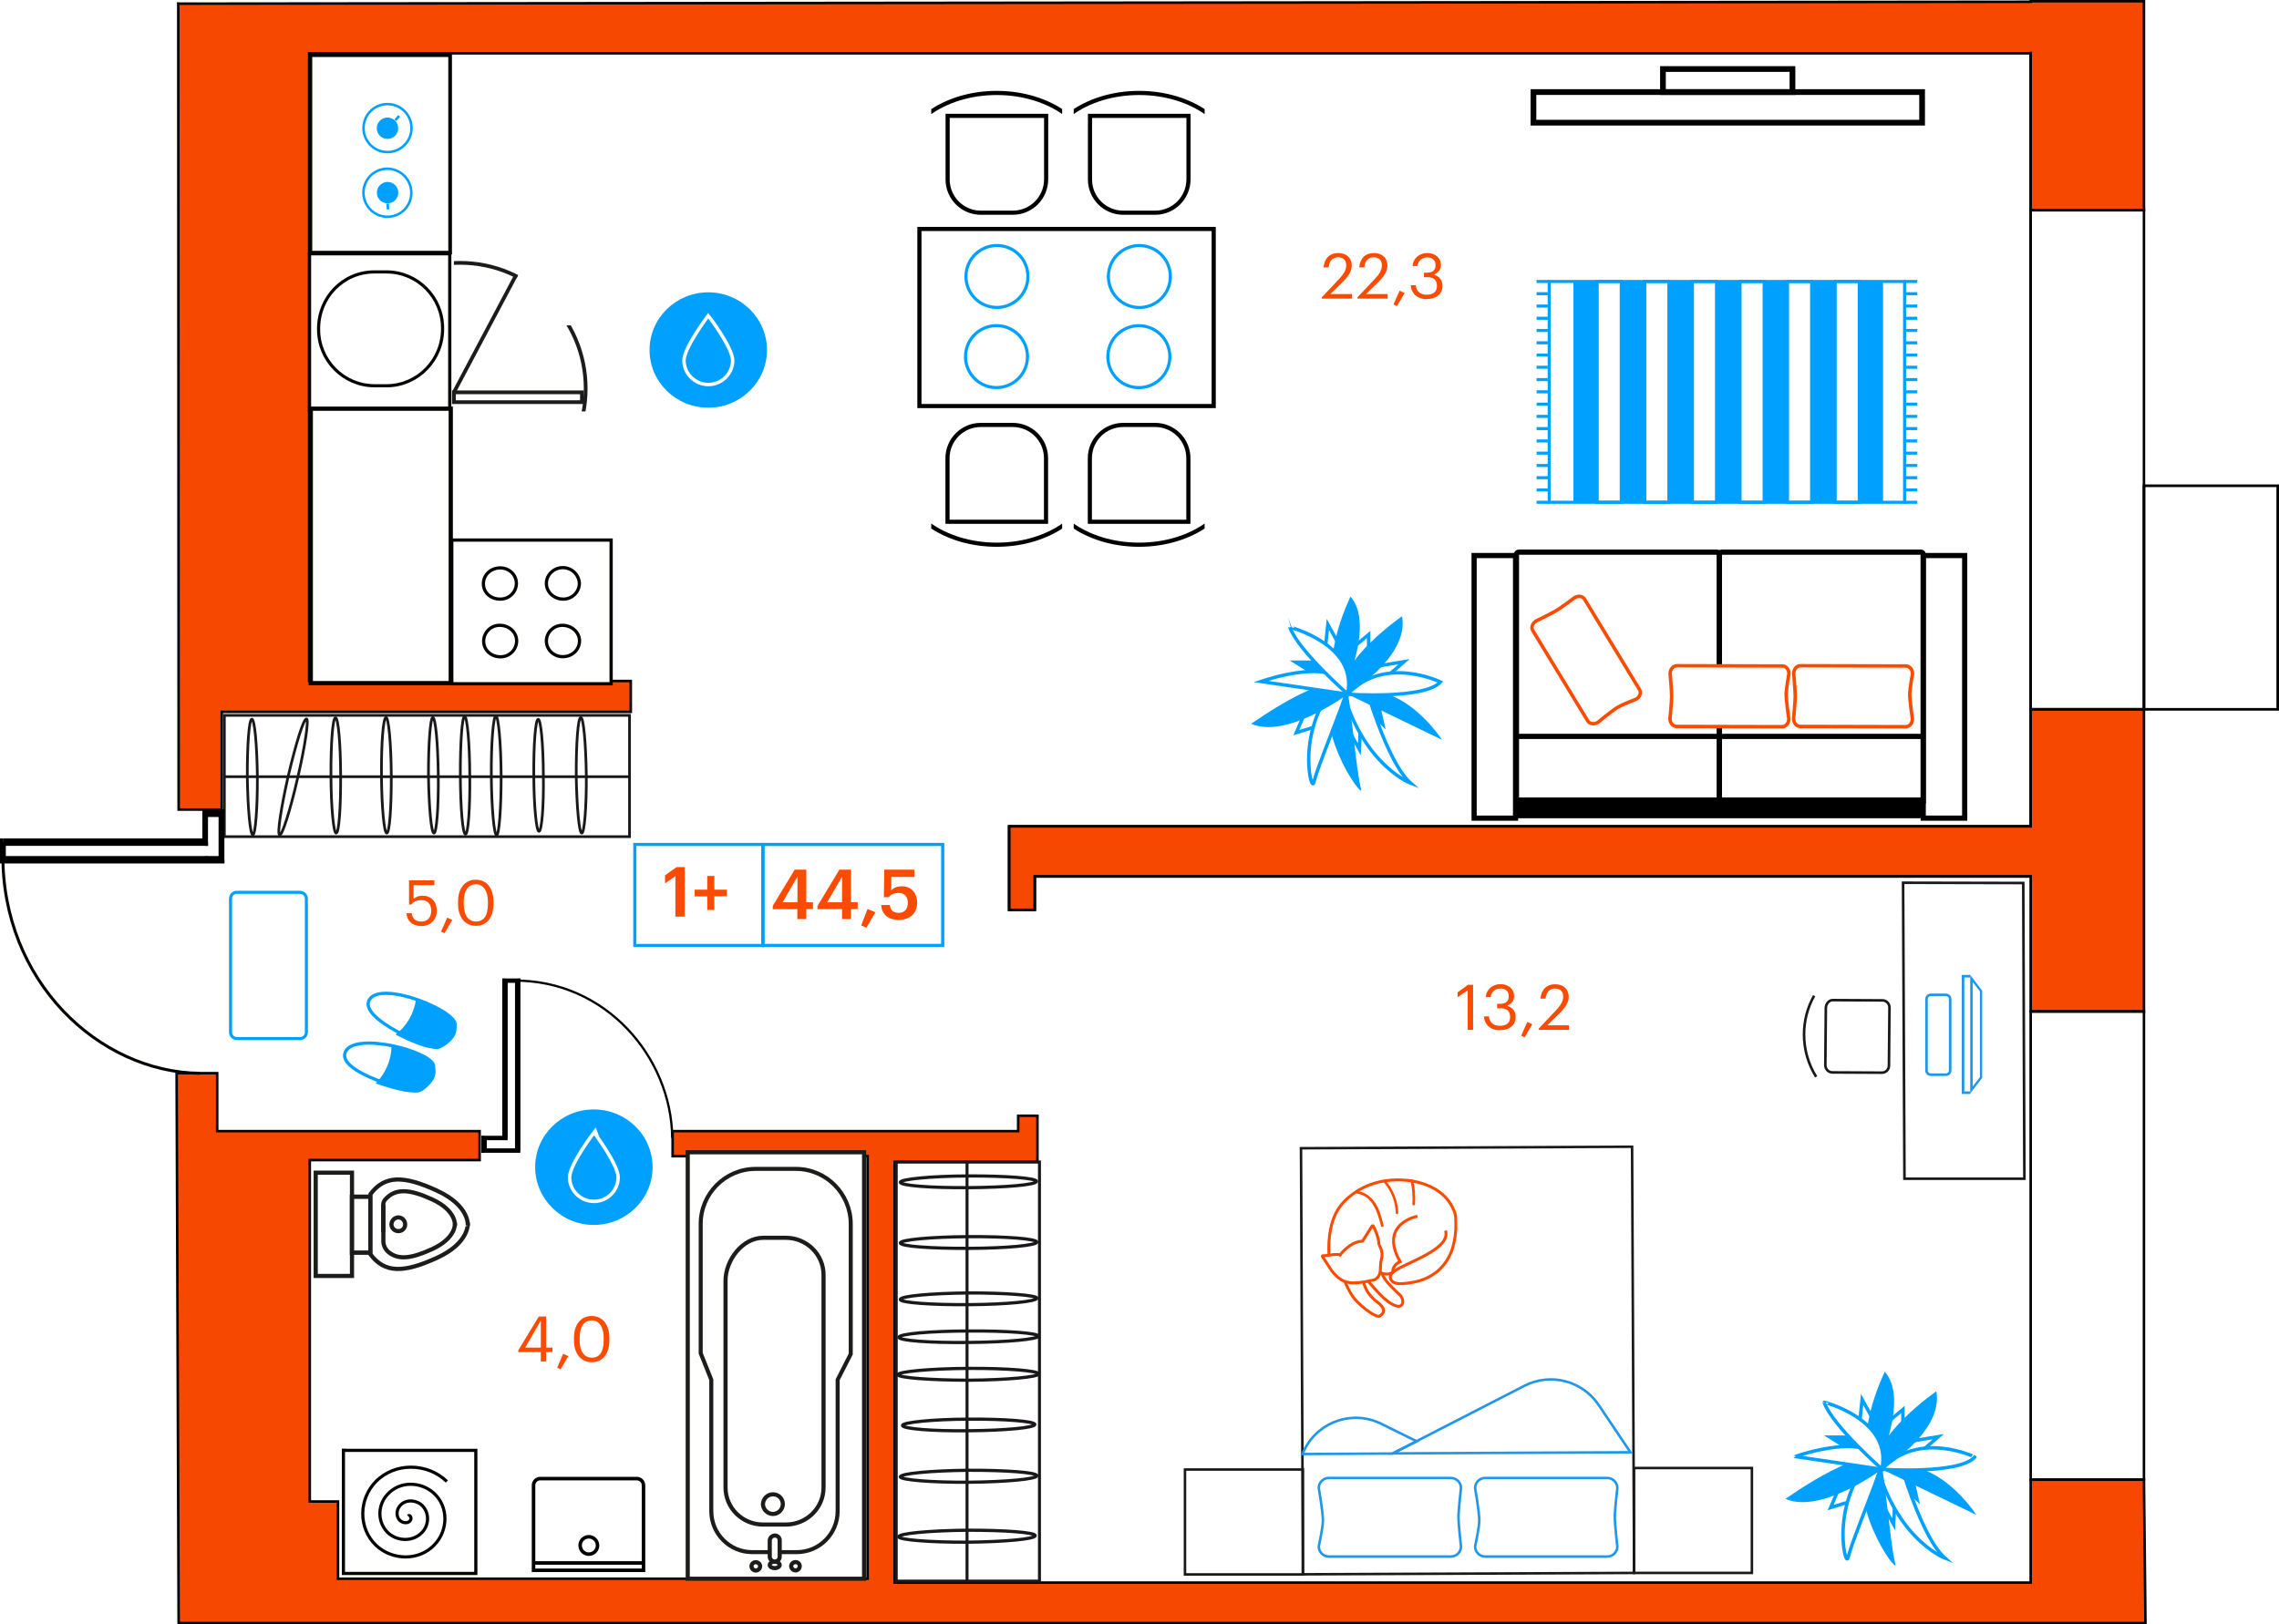 <?xml version="1.0" encoding="utf-8"?><!--Generator: Adobe Illustrator 26.0.2, SVG Export Plug-In . SVG Version: 6.00 Build 0)--><svg version="1.1" id="Слой_1" xmlns="http://www.w3.org/2000/svg" xmlns:xlink="http://www.w3.org/1999/xlink" x="0px" y="0px" viewBox="0 0 1809 1289.7" style="enable-background:new 0 0 1809 1289.7;" xml:space="preserve"><style type="text/css">.st0{fill:none;}
	.st1{fill:none;stroke:#00A0FF;stroke-width:1.43;stroke-miterlimit:10;}
	.st2{opacity:0.5;fill:url(#SVGID_1_);enable-background:new    ;}
	.st3{fill:#F64801;stroke:#000000;stroke-width:2;stroke-miterlimit:10;}
	.st4{fill:none;stroke:#000000;stroke-width:2;}
	.st5{fill:none;stroke:#040301;stroke-width:2.11;stroke-miterlimit:10;}
	.st6{fill:none;stroke:#1A181B;stroke-width:2;stroke-miterlimit:10;}
	.st7{fill:none;stroke:#2197EA;stroke-width:2;stroke-miterlimit:10;}
	.st8{fill:none;stroke:#1A181B;stroke-width:2.37;stroke-miterlimit:10;}
	.st9{fill:none;stroke:#1A181B;stroke-width:2.55;stroke-miterlimit:10;}
	.st10{fill:none;stroke:#1A181B;stroke-width:2.05;stroke-miterlimit:10;}
	.st11{fill:#2197EA;}
	.st12{fill:none;stroke:#2197EA;stroke-width:2.05;stroke-miterlimit:10;}
	.st13{fill:none;stroke:#1A181B;stroke-width:2.15;stroke-miterlimit:10;}
	.st14{fill:none;stroke:#040301;stroke-width:2.35;stroke-miterlimit:10;}
	.st15{fill:none;stroke:#000000;stroke-width:2.09;}
	.st16{fill:none;stroke:#000000;stroke-width:3.29;stroke-miterlimit:10;}
	.st17{fill:none;stroke:#00A0FF;stroke-width:2.46;stroke-miterlimit:10;}
	.st18{clip-path:url(#SVGID_00000003808605219195211010000003100571755367732389_);}
	.st19{clip-path:url(#SVGID_00000091735797104863430040000013698075728407114640_);}
	.st20{clip-path:url(#SVGID_00000057126158158771400630000013904035653182717324_);}
	.st21{clip-path:url(#SVGID_00000106829832050831899330000015182137024517739148_);}
	.st22{opacity:0.5;fill:url(#SVGID_00000094592733621404771940000008965517926713319817_);enable-background:new    ;}
	.st23{fill:#FFFFFF;stroke:#040301;stroke-width:2.54;stroke-miterlimit:10;}
	.st24{fill:none;stroke:#040301;stroke-width:2.49;stroke-miterlimit:10;}
	.st25{fill:#FFFFFF;stroke:#040301;stroke-width:2.91;stroke-miterlimit:10;}
	.st26{fill:none;stroke:#00A0FF;stroke-width:1.97;stroke-miterlimit:10;}
	.st27{fill:#00A0FF;}
	.st28{fill:none;stroke:#1C1C1B;stroke-width:2.96;stroke-miterlimit:10;}
	.st29{clip-path:url(#SVGID_00000065792624157052381380000008120301978154043043_);}
	.st30{clip-path:url(#SVGID_00000001660040477096724050000003464302474398794887_);}
	.st31{fill:#00A0FF;stroke:#FFFFFF;stroke-width:2.74;stroke-miterlimit:10;}
	.st32{fill:#FFFFFF;stroke:#040301;stroke-width:2.57;stroke-miterlimit:10;}
	.st33{fill:none;stroke:#040301;stroke-width:2.57;stroke-miterlimit:10;}
	.st34{fill:#FFFFFF;stroke:#040301;stroke-width:3.36;stroke-miterlimit:10;}
	.st35{fill:none;stroke:#00A0FF;stroke-width:2.41;stroke-miterlimit:10;}
	.st36{fill:none;stroke:#000000;stroke-width:4.11;stroke-miterlimit:10;}
	.st37{fill:none;stroke:#000000;stroke-width:4.15;stroke-miterlimit:10;}
	.st38{fill:none;stroke:#000000;stroke-width:4.14;stroke-miterlimit:10;}
	.st39{fill:#FFFFFF;stroke:#FB4B00;stroke-width:2.74;stroke-miterlimit:10;}
	.st40{fill:none;stroke:#000000;stroke-width:4.55;stroke-miterlimit:10;}
	.st41{fill:#FFFFFF;stroke:#00A0FF;stroke-width:2.7;stroke-miterlimit:10;}
	.st42{fill:none;stroke:#00A0FF;stroke-width:2.55;stroke-miterlimit:10;}
	.st43{fill:#FFFFFF;stroke:#00A0FF;stroke-width:2.41;stroke-miterlimit:10;}
	.st44{fill:#FFFFFF;stroke:#040301;stroke-width:2.51;stroke-miterlimit:10;}
	.st45{fill:none;stroke:#040301;stroke-width:1.79;stroke-miterlimit:10;}
	.st46{fill:#FFFFFF;stroke:#1C1C1B;stroke-width:3.28;stroke-miterlimit:10;}
	.st47{fill:none;stroke:#1C1C1B;stroke-width:3.2;stroke-miterlimit:10;}
	.st48{fill:none;stroke:#1C1C1B;stroke-width:3.28;stroke-miterlimit:10;}
	.st49{fill:#FFFFFF;stroke:#1C1C1B;stroke-width:3.3;stroke-miterlimit:10;}
	.st50{fill:#FFFFFF;stroke:#1C1C1B;stroke-width:3.45;stroke-miterlimit:10;}
	.st51{fill:none;stroke:#1C1C1B;stroke-width:3.3;stroke-miterlimit:10;}
	.st52{fill:#FFFFFF;stroke:#000000;stroke-width:2.8;stroke-miterlimit:10;}
	.st53{fill:none;stroke:#000000;stroke-width:2.8;stroke-miterlimit:10;}
	.st54{fill:#FFFFFF;stroke:#FB4B00;stroke-width:2.31;stroke-miterlimit:10;}
	.st55{fill:none;stroke:#FB4B00;stroke-width:2.31;stroke-miterlimit:10;}
	.st56{fill:#FFFFFF;}
	.st57{fill:#FB4B00;}
	.st58{fill:none;stroke:#00A0FF;stroke-width:2.49;stroke-miterlimit:10;}
	.st59{fill:none;stroke:#00A0FF;stroke-width:2.52;stroke-miterlimit:10;}</style><pattern x="247.9" y="1563.6" width="24.8" height="28.9" patternUnits="userSpaceOnUse" id="Мокрая_зона" viewBox="12.4 -36.1 24.8 28.9" style="overflow:visible;"><g><rect x="12.4" y="-36.1" class="st0" width="24.8" height="28.9"/><rect x="12.4" y="-36.1" class="st0" width="24.8" height="28.9"/><line class="st1" x1="25.1" y1="-0.6" x2="49.2" y2="-13.8"/><line class="st1" x1="0.3" y1="-0.6" x2="24.4" y2="-13.8"/><line class="st1" x1="12.7" y1="-15.1" x2="36.8" y2="-28.3"/><line class="st1" x1="25.1" y1="-29.5" x2="49.2" y2="-42.7"/><line class="st1" x1="0.3" y1="-29.5" x2="24.4" y2="-42.7"/></g></pattern><pattern x="247.9" y="1563.6" width="24.8" height="28.9" patternUnits="userSpaceOnUse" id="Мокрая_зона-3" viewBox="12.4 -36.1 24.8 28.9" style="overflow:visible;"><g><rect x="12.4" y="-36.1" class="st0" width="24.8" height="28.9"/><rect x="12.4" y="-36.1" class="st0" width="24.8" height="28.9"/><line class="st1" x1="25.1" y1="-0.6" x2="49.2" y2="-13.8"/><line class="st1" x1="0.3" y1="-0.6" x2="24.4" y2="-13.8"/><line class="st1" x1="12.7" y1="-15.1" x2="36.8" y2="-28.3"/><line class="st1" x1="25.1" y1="-29.5" x2="49.2" y2="-42.7"/><line class="st1" x1="0.3" y1="-29.5" x2="24.4" y2="-42.7"/></g></pattern><g><pattern id="SVGID_1_" xlink:href="#–Ь–Њ–Ї—А–∞—П_–Ј–Њ–љ–∞" patternTransform="matrix(-7.102951e-17 1.16 2.25 1.377728e-16 14414.532 -275.76)"/><polygon class="st2" points="236.7,1257.1 236.7,922.2 702.2,922.2 702.2,1257.1 	"/><polygon class="st3" points="1611.9,563.1 1701.8,563.1 1701.8,803.1 1611.9,803.1 1611.9,695.9 821.4,695.9 821.4,722.4 
		801,722.4 801,656.1 1611.9,656.1 	"/><polygon class="st3" points="1703,1288.7 1701.8,1174.9 1618.5,1174.9 1611.9,1174.9 1611.9,1256.6 710.1,1256.6 710.1,922.6 
		823.5,922.6 823.5,885.9 808.2,885.9 808.2,898.1 533.9,898.1 533.9,918 688.7,918 688.7,1253.5 268.3,1253.5 268.3,1192.2 
		245.9,1192.2 245.9,921.1 380.7,921.1 380.7,898.1 172.4,898.1 172.4,852.1 140.2,852.1 141.8,1288.7 	"/><line class="st0" x1="294.4" y1="5.5" x2="141.8" y2="6.1"/><polygon class="st3" points="1611.9,1.4 141.5,2.9 141.8,642.8 176,642.8 176,565.2 500.7,565.2 500.7,540.7 245.4,540.7 
		245.4,42.3 1611.9,42.3 1611.9,166.9 1701.8,166.9 1701.8,1 1611.9,1 	"/><polygon class="st3" points="141.5,2.9 141.5,2.9 141.5,2 	"/><line class="st4" x1="1611.9" y1="657.1" x2="1611.9" y2="41.1"/><rect x="1611.9" y="803.1" class="st4" width="89.9" height="371.7"/><rect x="1611.9" y="166.9" class="st4" width="89.9" height="396.3"/><polyline class="st4" points="1612.9,695.9 1603.7,695.9 821.4,695.9 821.4,722.4 801,722.4 801,656.1 1611.9,656.1 	"/><path class="st5" d="M279.2,369.8c0.1-5.6-4.4-10.3-10.1-10.4c-5.7,0-10.1,4.6-10.1,10.5c0,5.6,4.5,10.2,10.1,10.2c0,0,0,0,0,0
		C274.8,380.1,279.1,375.4,279.2,369.8z"/><path class="st5" d="M279.2,408.9c-0.3-5.6-5.1-9.8-10.7-9.4c-5.6,0.3-9.8,5.1-9.4,10.7c0.3,5.3,4.8,9.5,10.1,9.4
		C274.7,419.6,279.1,414.9,279.2,408.9z"/><path class="st6" d="M1297.1,1248.9l-262.9,1.1v-10.4l-1.5-327.9l262.8-1.2L1297.1,1248.9z"/><path class="st7" d="M1033.9,1154.5c9.2-23.3,35.6-34.8,58.9-25.6c1.7,0.7,3.4,1.4,5,2.3l26.8,13.2l-19.2,9.7L1033.9,1154.5z"/><path class="st7" d="M1268.8,1115.3l25.4,37.8l-188.7,0.9l104.8-53.8C1230.9,1089.8,1255.9,1096.3,1268.8,1115.3z"/><path class="st7" d="M1151.7,1235.9h-96.9c-4.4,0-8-3.6-8-8c0,0,3.3-15.3,3.3-20.4c0.1-6.5-3.3-26-3.3-26c0-4.4,3.6-8,8-8h96.9
		c4.4,0,8,3.6,8,8c0,0-2,17.4-2,23.1c0,5.9,2,23.3,2,23.3C1159.7,1232.3,1156.2,1235.9,1151.7,1235.9z"/><path class="st7" d="M1275.8,1235.9h-96.9c-4.4,0-8-3.6-8-8c0,0,3.3-15.3,3.3-20.4c0.1-6.5-3.3-26-3.3-26c0-4.4,3.6-8,8-8h96.9
		c4.4,0,8,3.6,8,8c0,0-2,17.4-2,23.1c0,5.9,2,23.3,2,23.3C1283.8,1232.3,1280.2,1235.9,1275.8,1235.9z"/><path class="st6" d="M1390.6,1248.9v-83.3H1297v83.3H1390.6z"/><path class="st6" d="M1034.2,1250.1v-83.3h-93.6v83.3H1034.2z"/><path class="st8" d="M767.6,922.6v332.8"/><path class="st9" d="M712.8,1091.5c0-2.4,25-4.8,55.7-5c30.9-0.2,55.9,1.9,55.9,4.4c0,2.4-25,4.8-55.9,5
		C738.1,1095.8,713,1093.9,712.8,1091.5z"/><path class="st9" d="M716.4,1131.8c0-2.4,23.6-4.9,52.4-5c29-0.2,52.6,1.7,52.6,4.2c0,2.6-23.6,4.8-52.4,5
		C739.9,1136.4,716.4,1134.4,716.4,1131.8z"/><path class="st9" d="M714.7,1172.6c0-2.6,24.1-4.9,54-5.2c29.9-0.1,54.3,1.7,54.3,4.3c0,2.7-24.1,4.9-54,5.2
		C739,1177.1,714.7,1175,714.7,1172.6z"/><path class="st9" d="M713.6,1061.8c0-2.7,24.7-4.9,55.3-5c30.7-0.2,55.3,1.7,55.3,4.1c0,2.4-24.9,4.8-55.3,5
		C738.2,1066.3,713.6,1064.4,713.6,1061.8z"/><path class="st9" d="M714.7,1031.8c0-2.7,24.1-4.9,54-5.2c29.9-0.1,54.3,1.9,54.3,4.1c0,2.7-24.1,5-54,5.2
		S714.7,1034.3,714.7,1031.8z"/><path class="st9" d="M714.7,986.9c0-2.5,24.1-4.8,54-5s54,1.7,54.3,4.3c0,2.6-24.1,4.9-54,5C738.9,991.3,714.7,989.6,714.7,986.9z"/><path class="st9" d="M714.7,938.7c0-2.4,24.1-4.9,54-5s54,1.7,54,4.3c0,2.7-24.1,4.8-54,5C738.9,943.2,714.7,941.4,714.7,938.7z"/><path class="st8" d="M825.1,1255.4V922.6H711.4v332.8H825.1z"/><path class="st9" d="M713.4,1220.2c0-2.6,24.1-4.9,54-5.2c29.9-0.1,54.3,1.7,54.3,4.3c0,2.7-24.1,4.9-54,5.2
		C737.7,1224.6,713.4,1222.6,713.4,1220.2z"/><path class="st10" d="M1510.6,700.9l95.4,0.2l0.9,234.8h-95.2L1510.6,700.9z"/><path class="st10" d="M1449.3,799.9l-0.4,45.8c0,3.2,2.5,5.8,5.6,5.8l39.2,0.2c3.1,0.1,5.7-2.4,5.7-5.5c0-0.1,0-0.2,0-0.3l0.4-45.8
		c0.1-3.1-2.4-5.8-5.5-5.8c-0.1,0-0.1,0-0.2,0l-39.2-0.2C1452,794,1449.6,796.7,1449.3,799.9z"/><path class="st10" d="M1440,790.6c-5.3,9.4-8,20-8,30.8c0,11.9,3.3,23.5,9.6,33.6"/><path class="st11" d="M1571.6,855.2l-5.7,7.4v-82.8l5.7,7.4V855.2z M1573.4,855.8v-69.2l-9.5-12.5v94.1L1573.4,855.8z"/><path class="st12" d="M1564,867.6h-5.8v-92.5h5.8"/><path class="st12" d="M1548,793.3v56.6c0,1.9-1.5,3.4-3.3,3.4c0,0,0,0-0.1,0h-12c-1.9,0-3.4-1.5-3.4-3.4v-56.6
		c0-1.8,1.5-3.4,3.3-3.4c0,0,0.1,0,0.1,0h12C1546.5,789.9,1548,791.4,1548,793.3z"/><path class="st13" d="M178.1,616.7h321.6"/><path class="st13" d="M394.2,663.1c-2,0-4-21.2-4.2-47.2c-0.2-26.2,1.6-47.4,3.6-47.4s4,21.2,4.2,47.4
		C397.8,641.7,396.2,662.9,394.2,663.1z"/><path class="st13" d="M427.8,660.1c-2,0-4-20-4.1-44.4c-0.2-24.6,1.4-44.6,3.5-44.6s4,20,4.1,44.4
		C431.7,640.2,430,660.1,427.8,660.1z"/><path class="st13" d="M461.8,661.5c-2.1,0-4-20.4-4.4-45.8c-0.1-25.3,1.4-46,3.6-46s4,20.5,4.4,45.8
		C465.6,640.9,463.8,661.5,461.8,661.5z"/><path class="st13" d="M200.7,662.8c-2.1,0-4-20.4-4.4-45.8c-0.1-25.3,1.4-46,3.6-46s4.1,20.5,4.4,45.8
		C204.4,642.1,202.7,662.8,200.7,662.8z"/><path class="st13" d="M222,662.9c-2.2-0.3,1.1-21.4,6.8-46.8c6-25.3,12.2-45.7,14.5-45.3c2,0.4-1.1,21.4-7,46.8
		C230.4,643.3,224,663.5,222,662.9z"/><path class="st13" d="M369.5,662.4c-2.2,0-4-20.9-4.1-46.8s1.4-46.8,3.4-46.8s4,21.1,4.1,46.8C373.2,641.6,371.6,662.4,369.5,662.4
		z"/><path class="st13" d="M344.5,661.5c-2.2,0-4-20.4-4.4-45.8c-0.1-25.3,1.6-46,3.4-46c2.2,0,4.1,20.5,4.4,45.8
		S346.5,661.5,344.5,661.5z"/><path class="st13" d="M307,661.5c-2.1,0-4-20.4-4.2-45.8s1.4-45.8,3.6-46c2.1,0,4,20.5,4.2,45.8C310.7,641,309.2,661.5,307,661.5z"/><path class="st13" d="M266.8,661.5c-2,0-4-20.4-4.1-45.8s1.4-45.8,3.6-45.8s4,20.5,4.1,45.8S269.1,661.5,266.8,661.5z"/><path class="st13" d="M499.7,568H178.1v96.3h321.6V568z"/><path class="st14" d="M2.3,677.9c-1,101,76.1,173.4,156.4,174.3"/><path d="M175.9,645.7h2.3v-3h-2.3V645.7z M162.9,645.7v-3h-2.3v3H162.9z M175.9,682.6v3h2.3v-3H175.9z M162.9,682.6h-2.3v3h2.3
		V682.6z M162.9,682.6h2.3v-3h-2.3V682.6z M2.2,682.6H0v3h2.3L2.2,682.6z M2.2,668.7v-3H0v3H2.2z M162.9,668.7v3h2.3v-3H162.9z
		 M175.9,642.8h-13v5.9h13V642.8z M178.1,682.6v-36.9h-4.6v36.9L178.1,682.6z M162.9,685.6h13v-5.9h-13V685.6z M160.6,682.6
		L160.6,682.6h4.5l0,0H160.6z M2.3,685.6h160.6v-5.9H2.3L2.3,685.6z M0,668.7v14h4.6v-14.1L0,668.7z M162.9,665.7H2.3v5.9h160.6
		V665.7z M160.6,645.7v23h4.5v-23H160.6z"/><rect x="1701.8" y="385.7" class="st15" width="106.2" height="177.5"/><rect x="729.8" y="181.8" class="st16" width="233.6" height="140.6"/><ellipse transform="matrix(0.23 -0.973 0.973 0.23 395.985 938.92)" class="st17" cx="791.2" cy="219.3" rx="24.6" ry="24.6"/><ellipse transform="matrix(0.16 -0.987 0.987 0.16 384.98 1018.77)" class="st17" cx="791.2" cy="283.1" rx="24.6" ry="24.6"/><ellipse transform="matrix(0.23 -0.973 0.973 0.23 483.054 1048.916)" class="st17" cx="904.2" cy="219.3" rx="24.6" ry="24.6"/><ellipse transform="matrix(0.16 -0.987 0.987 0.16 479.904 1130.34)" class="st17" cx="904.2" cy="283.1" rx="24.6" ry="24.6"/><path class="st16" d="M803.9,168.9h-25.3c-14.6,0-26.4-11.8-26.4-26.4c0,0,0,0,0,0V92h78.2v50.5
		C830.3,157.1,818.5,168.9,803.9,168.9C803.9,168.9,803.9,168.9,803.9,168.9z"/><g><defs><rect id="SVGID_00000181807247385137732240000004162979142754338957_" x="739.2" y="57.3" width="103.9" height="73.2"/></defs><clipPath id="SVGID_00000063617488352728892370000013392069953441470134_"><use xlink:href="#SVGID_00000181807247385137732240000004162979142754338957_" style="overflow:visible;"/></clipPath><g style="clip-path:url(#SVGID_00000063617488352728892370000013392069953441470134_);"><ellipse class="st16" cx="791.2" cy="129.2" rx="76.4" ry="55.4"/></g></g><path class="st16" d="M916.9,168.9h-25.3c-14.6,0-26.4-11.8-26.4-26.4c0,0,0,0,0,0V92h78.2v50.5
		C943.3,157.1,931.5,168.9,916.9,168.9C916.9,168.9,916.9,168.9,916.9,168.9z"/><g><defs><rect id="SVGID_00000082361735667304036360000001426332834314755510_" x="852.3" y="57.3" width="103.9" height="73.2"/></defs><clipPath id="SVGID_00000085945583229252431350000012694163458102086566_"><use xlink:href="#SVGID_00000082361735667304036360000001426332834314755510_" style="overflow:visible;"/></clipPath><g style="clip-path:url(#SVGID_00000085945583229252431350000012694163458102086566_);"><ellipse class="st16" cx="904.2" cy="129.2" rx="76.4" ry="55.4"/></g></g><path class="st16" d="M891.6,337.4h25.3c14.6,0,26.4,11.8,26.4,26.4c0,0,0,0,0,0v50.5h-78.2v-50.5
		C865.1,349.2,877,337.4,891.6,337.4C891.6,337.4,891.6,337.4,891.6,337.4z"/><g><defs><rect id="SVGID_00000146494712609004838430000001952584902157766786_" x="852.3" y="375.8" width="103.9" height="73.2"/></defs><clipPath id="SVGID_00000003082502977478300990000013987762120899387834_"><use xlink:href="#SVGID_00000146494712609004838430000001952584902157766786_" style="overflow:visible;"/></clipPath><g style="clip-path:url(#SVGID_00000003082502977478300990000013987762120899387834_);"><ellipse class="st16" cx="904.2" cy="377.1" rx="76.4" ry="55.4"/></g></g><path class="st16" d="M778.6,337.4h25.3c14.6,0,26.4,11.8,26.4,26.4c0,0,0,0,0,0v50.5h-78.2v-50.5
		C752.1,349.2,763.9,337.4,778.6,337.4C778.5,337.4,778.6,337.4,778.6,337.4z"/><g><defs><rect id="SVGID_00000134967959359631877240000005147215178375945900_" x="739.2" y="375.8" width="103.9" height="73.2"/></defs><clipPath id="SVGID_00000027581765185970247470000012523963498244426386_"><use xlink:href="#SVGID_00000134967959359631877240000005147215178375945900_" style="overflow:visible;"/></clipPath><g style="clip-path:url(#SVGID_00000027581765185970247470000012523963498244426386_);"><ellipse class="st16" cx="791.2" cy="377.1" rx="76.4" ry="55.4"/></g></g><pattern id="SVGID_00000118399263484324689410000010265469957591811220_" xlink:href="#–Ь–Њ–Ї—А–∞—П_–Ј–Њ–љ–∞-3" patternTransform="matrix(1.22 0 0 -2.46 2593.394 -35206.066)"/><polygon style="opacity:0.5;fill:url(#SVGID_00000118399263484324689410000010265469957591811220_);enable-background:new    ;" points="
		592.7,546.8 241.5,546.8 241.5,39.5 592.7,39.5 	"/><path class="st23" d="M245.7,201.5v124.2H357V201.5H245.7z"/><path class="st24" d="M306.6,215.9H297c-24.7,0.1-44.3,20.3-44.1,45.4c-0.2,24.6,19.6,44.8,44.2,45c0.1,0,0.3,0,0.4,0h9.7
		c24.4-0.2,44.4-20.6,44.1-45.6c0.1-24.6-19.8-44.7-44.4-44.8C306.9,215.9,306.8,215.9,306.6,215.9z"/><path class="st25" d="M357.2,43.8H246.4v156.8h110.9V43.8z"/><ellipse transform="matrix(0.915 -0.402 0.402 0.915 -35.548 136.751)" class="st26" cx="307.7" cy="153" rx="19" ry="19.1"/><ellipse transform="matrix(0.12 -0.993 0.993 0.12 118.811 440.041)" class="st27" cx="307.6" cy="153" rx="8.5" ry="8.5"/><line class="st26" x1="307.7" y1="161.7" x2="308" y2="166.3"/><path class="st26" d="M295.1,116.1c-7.9-6.9-8.8-18.9-1.9-26.9c6.9-7.9,18.9-8.8,26.9-1.9c7.9,6.9,8.8,18.9,1.9,26.9
		C315.1,122.1,303.1,123,295.1,116.1C295.1,116.1,295.1,116.1,295.1,116.1z"/><ellipse transform="matrix(0.605 -0.796 0.796 0.605 40.525 285.141)" class="st27" cx="307.6" cy="101.7" rx="8.5" ry="8.5"/><line class="st26" x1="313.8" y1="95.5" x2="316.8" y2="92"/><rect x="360.3" y="311.5" class="st28" width="101.6" height="7.8"/><line class="st28" x1="360.3" y1="311.5" x2="409.5" y2="218.7"/><g><defs><rect id="SVGID_00000073692735761757976940000012052954054244735932_" x="424.3" y="258.3" width="55" height="68.4"/></defs><clipPath id="SVGID_00000092454360540281952310000013424349797178470838_"><use xlink:href="#SVGID_00000073692735761757976940000012052954054244735932_" style="overflow:visible;"/></clipPath><g style="clip-path:url(#SVGID_00000092454360540281952310000013424349797178470838_);"><circle class="st28" cx="365.1" cy="308.5" r="99.8"/></g></g><g><defs><polygon id="SVGID_00000173147368628498510570000000361244467493861033_" points="360.3,242.7 360.3,197 414.2,212.8 
				409.8,221.4 			"/></defs><clipPath id="SVGID_00000079471312333527957840000009158793958106565779_"><use xlink:href="#SVGID_00000173147368628498510570000000361244467493861033_" style="overflow:visible;"/></clipPath><g style="clip-path:url(#SVGID_00000079471312333527957840000009158793958106565779_);"><circle class="st28" cx="365.1" cy="308.5" r="99.8"/></g></g><g><path class="st27" d="M515.6,277.9c0-25.3,20.9-45.8,46.6-45.8s46.6,20.5,46.6,45.8s-20.9,45.8-46.6,45.8S515.6,303.3,515.6,277.9
			z"/><path class="st31" d="M581.6,286.4c-0.2,10.7-9.1,19.1-19.8,18.9c-10.3-0.2-18.7-8.6-18.9-18.9c0-10.5,19.3-35.8,19.3-35.8
			S581.6,275.9,581.6,286.4z"/></g><path class="st32" d="M358.6,428.8v114.1h126.5V428.8H358.6z"/><path class="st33" d="M396.9,496.5c-7-0.2-12.8,5.4-13,12.4c0,0,0,0.1,0,0.1c0,7.1,5.9,12.5,13.3,12.5c7,0.1,12.8-5.5,12.9-12.5
		c0,0,0-0.1,0-0.1C410.1,502,404.2,496.6,396.9,496.5z"/><path class="st33" d="M446.7,450.7c-7,0-13,5.6-13,12.5c0,7.1,6.2,12.5,13.3,12.5c7,0.1,12.8-5.5,12.9-12.5c0,0,0-0.1,0-0.1
		C459.5,456.1,453.7,450.7,446.7,450.7z"/><path class="st33" d="M446.6,496.5c-7-0.1-12.8,5.4-12.9,12.4c0,7.1,6,12.5,13,12.5c7.6,0,13.3-5.6,13.3-12.6
		C460,502.2,454,496.6,446.6,496.5z"/><path class="st33" d="M397,450.9c-7.6,0.1-13.3,5.6-13.3,12.6s5.8,12.2,13.3,12.2c7,0.1,12.8-5.4,12.9-12.4c0,0,0,0,0,0
		C409.9,456.2,404,450.9,397,450.9z"/><path class="st34" d="M246.7,324.5v217.9h111.1V324.5L246.7,324.5z"/><rect x="1229.7" y="223.5" class="st35" width="282.1" height="175.3"/><line class="st35" x1="1229.7" y1="398.8" x2="1219.7" y2="398.8"/><line class="st35" x1="1229.7" y1="389" x2="1219.7" y2="389"/><line class="st35" x1="1229.7" y1="379.3" x2="1219.7" y2="379.3"/><line class="st35" x1="1229.7" y1="369.6" x2="1219.7" y2="369.6"/><line class="st35" x1="1229.7" y1="359.8" x2="1219.7" y2="359.8"/><line class="st35" x1="1229.7" y1="350.1" x2="1219.7" y2="350.1"/><line class="st35" x1="1229.7" y1="340.3" x2="1219.7" y2="340.3"/><line class="st35" x1="1229.7" y1="330.6" x2="1219.7" y2="330.6"/><line class="st35" x1="1229.7" y1="320.9" x2="1219.7" y2="320.9"/><line class="st35" x1="1229.7" y1="311.1" x2="1219.7" y2="311.1"/><line class="st35" x1="1229.7" y1="301.4" x2="1219.7" y2="301.4"/><line class="st35" x1="1229.7" y1="291.6" x2="1219.7" y2="291.6"/><line class="st35" x1="1229.7" y1="281.9" x2="1219.7" y2="281.9"/><line class="st35" x1="1229.7" y1="272.2" x2="1219.7" y2="272.2"/><line class="st35" x1="1229.7" y1="262.4" x2="1219.7" y2="262.4"/><line class="st35" x1="1229.7" y1="252.7" x2="1219.7" y2="252.7"/><line class="st35" x1="1229.7" y1="243" x2="1219.7" y2="243"/><line class="st35" x1="1229.7" y1="233.2" x2="1219.7" y2="233.2"/><line class="st35" x1="1229.7" y1="223.5" x2="1219.7" y2="223.5"/><line class="st35" x1="1521.9" y1="398.8" x2="1511.1" y2="398.8"/><line class="st35" x1="1521.9" y1="389" x2="1511.1" y2="389"/><line class="st35" x1="1521.9" y1="379.3" x2="1511.1" y2="379.3"/><line class="st35" x1="1521.9" y1="369.6" x2="1511.1" y2="369.6"/><line class="st35" x1="1521.9" y1="359.8" x2="1511.1" y2="359.8"/><line class="st35" x1="1521.9" y1="350.1" x2="1511.1" y2="350.1"/><line class="st35" x1="1521.9" y1="340.3" x2="1511.1" y2="340.3"/><line class="st35" x1="1521.9" y1="330.6" x2="1511.1" y2="330.6"/><line class="st35" x1="1521.9" y1="320.9" x2="1511.1" y2="320.9"/><line class="st35" x1="1521.9" y1="311.1" x2="1511.1" y2="311.1"/><line class="st35" x1="1521.9" y1="301.4" x2="1511.1" y2="301.4"/><line class="st35" x1="1521.9" y1="291.6" x2="1511.1" y2="291.6"/><line class="st35" x1="1521.9" y1="281.9" x2="1511.1" y2="281.9"/><line class="st35" x1="1521.9" y1="272.2" x2="1511.1" y2="272.2"/><line class="st35" x1="1521.9" y1="262.4" x2="1511.1" y2="262.4"/><line class="st35" x1="1521.9" y1="252.7" x2="1511.1" y2="252.7"/><line class="st35" x1="1521.9" y1="243" x2="1511.1" y2="243"/><line class="st35" x1="1521.9" y1="233.2" x2="1511.1" y2="233.2"/><line class="st35" x1="1521.9" y1="223.5" x2="1511.1" y2="223.5"/><rect x="1248.9" y="223.5" class="st27" width="19.1" height="175.3"/><rect x="1267.8" y="223.5" class="st35" width="19.1" height="175.3"/><rect x="1286.7" y="223.5" class="st27" width="19.1" height="175.3"/><rect x="1305.6" y="223.5" class="st35" width="19.1" height="175.3"/><rect x="1324.5" y="223.5" class="st27" width="19.1" height="175.3"/><rect x="1343.4" y="223.5" class="st35" width="19.1" height="175.3"/><rect x="1362.3" y="223.5" class="st27" width="19.1" height="175.3"/><rect x="1381.2" y="223.5" class="st35" width="19.1" height="175.3"/><rect x="1400.1" y="223.5" class="st27" width="19.1" height="175.3"/><rect x="1418.9" y="223.5" class="st35" width="19.1" height="175.3"/><rect x="1437.8" y="223.5" class="st27" width="19.1" height="175.3"/><rect x="1456.7" y="223.5" class="st35" width="19.1" height="175.3"/><rect x="1475.6" y="223.5" class="st27" width="19.1" height="175.3"/><rect x="1526.6" y="441.1" class="st36" width="32.9" height="208.5"/><rect x="1170.1" y="441.1" class="st36" width="32.9" height="208.5"/><rect x="1203" y="633.2" width="323.7" height="16.5"/><path class="st37" d="M1526.6,440.2v195.7l0,0h-161.8l0,0V440.2c0-1,0.8-1.8,1.8-1.8l0,0h158.2
		C1525.8,438.4,1526.6,439.2,1526.6,440.2z"/><path class="st38" d="M1364.8,440.3v195.6l0,0h-161.1l0,0V440.3c0-1,0.8-1.9,1.9-1.9l0,0H1363
		C1364,438.4,1364.8,439.2,1364.8,440.3z"/><line class="st38" x1="1526.6" y1="584.7" x2="1203.7" y2="584.7"/><path class="st39" d="M1429,528.6l83.9,0.2c2.8,0,5.2,2.8,5.2,6.2c0,0-2.1,11.7-2.2,15.7c-0.1,5,2.1,20.1,2.1,20.1
		c0,3.4-2.3,6.2-5.2,6.2l-83.9-0.2c-2.8,0-5.2-2.8-5.2-6.2c0,0,1.3-13.3,1.3-17.8s-1.2-18-1.2-18
		C1423.8,531.4,1426.1,528.6,1429,528.6z"/><path class="st39" d="M1331,528.6l83.9,0.2c2.8,0,5.2,2.8,5.1,6.2c0,0-2.1,11.7-2.2,15.7c-0.1,5,2.1,20.1,2.1,20.1
		c0,3.4-2.3,6.2-5.2,6.2l-83.9-0.2c-2.9,0-5.2-2.8-5.2-6.2c0,0,1.3-13.3,1.3-17.8s-1.2-18-1.2-18
		C1325.8,531.4,1328.1,528.6,1331,528.6z"/><path class="st39" d="M1257.8,475.8l43.6,71.7c1.5,2.4,0.3,5.9-2.6,7.6c0,0-11.1,4.3-14.5,6.3c-4.4,2.6-16,12.2-16,12.2
		c-2.9,1.8-6.5,1.2-8-1.2l-43.6-71.7c-1.5-2.4-0.3-5.9,2.6-7.6c0,0,12-5.9,15.9-8.2s14.7-10.4,14.7-10.4
		C1252.8,472.8,1256.3,473.3,1257.8,475.8z"/><rect x="1217.2" y="73.1" class="st40" width="308.5" height="24.3"/><rect x="1320" y="54.8" class="st40" width="102.8" height="18.3"/><path class="st41" d="M1079.9,577.2L1079,595l-14.6-26.4c0,0,10.8-11.9,12-12.4S1079.9,577.2,1079.9,577.2z"/><path class="st27" d="M1095,557.4l4.9,21.7l-18.6-17.1C1081.2,561.9,1088.6,549.7,1095,557.4z"/><path class="st41" d="M1078.2,524.6c0,0,19.4,77.5,41.6,97.3c0,0-45.3-17.4-57.9-91.7C1061.9,530.2,1062.5,514.9,1078.2,524.6z"/><polygon class="st41" points="1036.2,564.8 1029,581.7 1046.6,576.3 1051.2,565.5 	"/><path class="st41" d="M1096.9,528.3l17.6-2.9l-22.8,19.8c0,0-13.9-8-14.6-9.1S1096.9,528.3,1096.9,528.3z"/><polygon class="st41" points="1086.3,522.2 1086.4,503.8 1072.3,515.6 1072.2,527.3 	"/><path class="st27" d="M1038.8,533.9l-15.1-9.5l30.2,0.1c0,0,5.2,15.2,5,16.5S1038.8,533.9,1038.8,533.9z"/><path class="st41" d="M1051.7,517.9l2.3-22.1l12.2,22.1C1066.2,518,1055.3,527.2,1051.7,517.9z"/><path class="st27" d="M1080.4,626.8c2.2,8.9-42.7-51.3-19.9-91.7C1071,516.4,1074,601.4,1080.4,626.8z"/><path class="st41" d="M1042.7,621.6c-2.2,8.2-15.6-49.4,24.8-84.9C1083.6,522.5,1049.5,596.3,1042.7,621.6z"/><path class="st27" d="M1069.7,551.2l74.9,36.2C1144.6,587.4,1111.9,536,1069.7,551.2z"/><path class="st27" d="M1069.7,551.2L1069.7,551.2c-3.9-28.6-76.5,23.5-76.5,23.5C1021.6,587.1,1069.7,551.2,1069.7,551.2z"/><path class="st41" d="M1069.7,551.2c0,0,61.1,4.3,73.7-9.7C1143.4,541.5,1098.8,519.8,1069.7,551.2z"/><path class="st27" d="M1069.7,551.2c0,0,49.3-29.5,43.2-61.9c0,0-50.8,35.2-46.9,60.2c0,0,25.6-53.4,6-75.8
		C1072,473.7,1041.5,535.9,1069.7,551.2z"/><path class="st41" d="M1069.7,551.2l-68.8-10.1C1000.9,541.1,1067,517.7,1069.7,551.2z"/><path class="st41" d="M1069.7,551c0,0-39.1-34.2-45.9-53C1023.8,498,1078,511.8,1069.7,551z"/><path class="st42" d="M274.2,835.1c7.7-16.4,70.1,0.2,70,11.5c-0.1,11.3-7,17.6-11.7,19.4S266.4,851.5,274.2,835.1z"/><path class="st27" d="M298.2,860.2c7.9-7.9,12.5-18.7,12.6-29.9c0,0,29.5,7.2,33.9,16s-5.4,19-14.1,20.8
		C321.8,869,298.2,860.2,298.2,860.2z"/><path class="st42" d="M293.3,793.6c9.7-15.3,69.6,9.1,68,20.3c-1.6,11.2-9.2,16.6-14,17.8S283.6,808.9,293.3,793.6z"/><path class="st27" d="M314,821.5c8.9-6.9,14.7-16.9,16.2-28.1c0,0,28.4,10.9,31.6,20.2c3.2,9.3-7.7,18.1-16.6,18.9
		C336.3,833.3,314,821.5,314,821.5z"/><path class="st43" d="M243.2,713.5v106.1c0,2.8-2.2,5-5,5H188c-2.8,0-5-2.2-5-5V713.5c0-2.8,2.2-5,5-5h50.2
		C240.9,708.5,243.2,710.8,243.2,713.5z"/><path class="st44" d="M273.8,1151.5h-1.2v97.8h105.1v-97.7H273.8V1151.5z"/><path class="st44" d="M323.9,1203.7c1.5-1.3,2.6,1.2,2.3,2.4c-0.8,3.3-4.9,3.5-7.4,2.1c-4.4-2.5-4.5-8.4-1.9-11.9
		c4-5.7,12-5.7,17.1-1.9c6.8,5.4,7,15.6,1.5,21.8c-6.9,7.9-19.2,7.9-26.9,1.4c-9.3-8.3-9.2-22.5-0.9-31.2
		c9.7-10.6,26.3-10.2,36.7-0.8c11.8,10.7,11.4,29.6,0.5,40.9c-12.2,13.1-33.6,12.6-46.4,0.5c-14.3-13.7-13.8-36.8-0.1-50.7
		c15.3-15.5,41-14.8,56.3,0"/><path class="st45" d="M533.6,903.5c-0.6-64.1-53-125.7-126-124.9"/><path d="M382.1,913.6v1.8h2.1v-1.8H382.1z M384.2,901.7h-2.1v1.8h2.1V901.7z M410.9,915.3h2.1v-1.8h-2.1V915.3z M413.1,903.5v-1.8
		h-2.1v1.8H413.1z M408.8,903.5v1.8h2.1v-1.8H408.8z M413.1,778.6v-1.8h-2.1v1.8H413.1z M400.8,776.8h-2.1v1.8h2.1V776.8z
		 M400.8,905.3h2.1v-1.8h-2.1V905.3z M386.4,913.6v-10.1h-4.3v10.1L386.4,913.6z M410.9,911.8h-26.7v3.5h26.7L410.9,911.8z
		 M408.8,903.5v10.1h4.3v-10.1L408.8,903.5z M408.8,778.6v124.9h4.3V778.6L408.8,778.6z M400.8,780.4H411v-3.5h-10.2L400.8,780.4z
		 M403,903.5V778.6h-4.3v124.9H403z M384.2,905.3h16.6v-3.5h-16.6V905.3z"/><rect x="545.9" y="914.9" class="st46" width="140" height="338.6"/><path class="st47" d="M564.6,1095.5v104.3c0,18,14.5,32.6,32.5,32.6c0,0,0,0,0,0h35.3c18,0,32.5-14.6,32.5-32.6c0,0,0,0,0,0v-104.3
		l10.4-20.4V971.9c0-24.1-19.5-43.8-43.6-43.8c0,0,0,0,0,0h-31.9c-24.1,0-43.7,19.7-43.6,43.8c0,0,0,0,0,0v102.6L564.6,1095.5z"/><path class="st46" d="M613.5,1186.5c4.3-0.1,7.8,3.3,7.9,7.6c0,0.1,0,0.1,0,0.2c-0.1,4.3-3.6,7.8-7.9,7.8c-4.3-0.1-7.7-3.5-7.9-7.7
		C605.7,1190,609.2,1186.5,613.5,1186.5z"/><path class="st48" d="M615,1239.9c2.1,0,3.9,1.4,3.9,2.7c0,1.3-1.8,2.5-3.9,2.5c-2.3,0-4-1.1-4-2.5S612.7,1239.9,615,1239.9z"/><path class="st48" d="M631.5,1240.3c1.8,0,3.2,1.3,3.3,3.1c0,0,0,0.1,0,0.1c0,1.8-1.4,3.4-3.3,3.4c0,0,0,0,0,0
		c-1.9,0-3.4-1.5-3.5-3.4C628.1,1241.7,629.6,1240.3,631.5,1240.3C631.5,1240.3,631.5,1240.3,631.5,1240.3z"/><path class="st48" d="M599.9,1240.4c1.8-0.1,3.4,1.4,3.5,3.2c-0.1,1.9-1.6,3.4-3.4,3.4c-1.9,0-3.4-1.5-3.5-3.4
		C596.5,1241.8,598.1,1240.3,599.9,1240.4z"/><path class="st46" d="M615,1239.9c-2.1,0-3.9-1.7-4-3.8v-13c0.1-2.1,1.9-3.8,4-3.9c2.1,0,3.9,1.6,3.9,3.7c0,0,0,0.1,0,0.1v13
		c0,2.1-1.7,3.8-3.8,3.9C615.1,1239.9,615.1,1239.9,615,1239.9z"/><path class="st48" d="M575.9,1181.1v-164.2c0-16.3,13.4-34.1,30-34.1h17.8c16.6,0,30,13.2,30,29.4v168.9c0,16.3-13.4,29.4-30,29.4
		h-17.8C589.3,1210.6,575.9,1197.4,575.9,1181.1z"/><rect x="250.6" y="931.1" class="st49" width="28.8" height="82"/><rect x="279.4" y="950.2" class="st50" width="14.7" height="44.4"/><path class="st49" d="M371.3,970.9c0,0,1.9,15.8-24.6,27.9c-26.5,12.1-41.4,12.1-52.6-2.8v-45.3"/><path class="st49" d="M371.3,973.2c0,0,1.9-15.7-24.6-27.9s-41.4-12.1-52.6,2.8v45.3"/><path class="st51" d="M361.1,971.2c0,0,1.4,11.6-18.1,20.6c-16.8,7.7-27.2,8.8-35,2c-2.5-2.3-3.8-5.5-3.7-8.8v-28.6"/><path class="st51" d="M361.1,972.9c0,0,1.4-11.6-18.1-20.6c-18.4-8.4-29.2-8.9-37.3,0.2c-1,1.2-1.5,2.6-1.5,4.2v21.6"/><path class="st51" d="M321.6,972.2c0,2.9-2.2,5.2-5.1,5.3c-0.1,0-0.1,0-0.2,0c-3,0.1-5.5-2.3-5.6-5.3c0.1-3.1,2.5-5.5,5.6-5.6
		C319.3,966.7,321.6,969.2,321.6,972.2z"/><path class="st52" d="M423.5,1246.8v-67.5c0-2.9,2.4-5.3,5.3-5.3h76.7c2.9,0,5.3,2.4,5.3,5.3c0,0,0,0,0,0v67.5l0,0H423.5
		L423.5,1246.8z"/><path class="st53" d="M467.2,1220.2c3.8-0.1,7,2.9,7.1,6.7c0.1,3.8-2.9,7-6.7,7.1c-3.8,0.1-7-2.9-7.1-6.7c0-0.1,0-0.1,0-0.2
		C460.4,1223.4,463.4,1220.3,467.2,1220.2C467.2,1220.2,467.2,1220.2,467.2,1220.2z"/><line class="st53" x1="423.5" y1="1241" x2="510.8" y2="1241"/><g><path class="st27" d="M424.8,926.5c0.1-25.3,21-45.7,46.7-45.6c25.7,0.1,46.6,20.6,46.5,46c-0.1,25.3-21,45.7-46.7,45.7
			S424.7,951.8,424.8,926.5z"/><path class="st31" d="M490.7,935.1c-0.3,10.7-9.1,19.1-19.8,18.8c-10.3-0.3-18.6-8.6-18.8-18.9c0-10.5,19.4-35.8,19.4-35.8
			S490.8,924.6,490.7,935.1z"/></g><path class="st41" d="M1504,1192.5l-0.9,17.8l-14.6-26.4c0,0,10.8-11.9,12-12.4C1501.7,1171.1,1504,1192.5,1504,1192.5z"/><path class="st27" d="M1519.1,1172.7l4.9,21.7l-18.6-17.1C1505.3,1177.2,1512.7,1165,1519.1,1172.7z"/><path class="st41" d="M1502.3,1139.9c0,0,19.4,77.5,41.6,97.3c0,0-45.3-17.4-57.9-91.7C1486,1145.5,1486.6,1130.2,1502.3,1139.9z"/><polygon class="st41" points="1460.3,1180.1 1453.1,1197 1470.7,1191.6 1475.3,1180.8 	"/><path class="st41" d="M1521,1143.6l17.6-2.9l-22.8,19.8c0,0-13.9-8.1-14.6-9.1C1500.6,1150.4,1521,1143.6,1521,1143.6z"/><polygon class="st41" points="1510.4,1137.5 1510.5,1119.1 1496.4,1130.9 1496.3,1142.7 	"/><path class="st27" d="M1462.9,1149.2l-15.1-9.5l30.2,0.1c0,0,5.2,15.2,5,16.5C1482.8,1157.6,1462.9,1149.2,1462.9,1149.2z"/><path class="st41" d="M1475.8,1133.3l2.3-22.1l12.2,22.1C1490.3,1133.3,1479.4,1142.6,1475.8,1133.3z"/><path class="st27" d="M1504.5,1242.1c2.2,8.9-42.7-51.3-19.9-91.7C1495.1,1131.7,1498.1,1216.7,1504.5,1242.1z"/><path class="st41" d="M1466.8,1237c-2.2,8.2-15.6-49.4,24.8-84.9C1507.7,1137.8,1473.6,1211.7,1466.8,1237z"/><path class="st27" d="M1493.8,1166.6l74.9,36.2C1568.7,1202.7,1536,1151.3,1493.8,1166.6z"/><path class="st27" d="M1493.8,1166.6L1493.8,1166.6c-3.9-28.6-76.5,23.5-76.5,23.5C1445.7,1202.5,1493.8,1166.6,1493.8,1166.6z"/><path class="st41" d="M1493.8,1166.6c0,0,61.1,4.3,73.8-9.7C1567.6,1156.9,1522.9,1135.1,1493.8,1166.6z"/><path class="st27" d="M1493.8,1166.6c0,0,49.3-29.5,43.2-61.9c0,0-50.8,35.2-46.9,60.2c0,0,25.6-53.4,6-75.8
		C1496.1,1089.1,1465.6,1151.2,1493.8,1166.6z"/><path class="st41" d="M1493.8,1166.6l-68.8-10.1C1425,1156.4,1491.1,1133.1,1493.8,1166.6z"/><path class="st41" d="M1493.8,1166.4c0,0-39.1-34.2-45.9-53C1447.9,1113.3,1502.1,1127.1,1493.8,1166.4z"/><g><path class="st54" d="M1064.9,1010.1c0,0,4.4,15.6,12.5,23.6s15.8,12.4,17.7,11.3c1.8-1.2,6.9-4.5-1.8-11.1
			c-10.5-8-11.1-17.1-11.1-17.1s1.6-1.5,2.8-0.4c5.1,4.8,13.8,17.5,23.3,20.5c6,1.9,6.7-5.3,2.6-9c-1.5-1.4-12.4-11.1-13.6-16.2
			S1064.9,1010.1,1064.9,1010.1z"/><path class="st54" d="M1057,1008.9l-7.3-11.2c-0.1-0.2-0.1-0.5,0.1-0.6c0.1-0.1,0.2-0.1,0.3-0.1c2.9,0.4,11.1-2,13.6-0.5
			c0,0,7.7-10.7,17.8-11l7.6-12c0.2-0.3,0.5-0.4,0.8-0.2c0.1,0.1,0.2,0.1,0.2,0.2c1.4,2.7,4.4,9.5,4.4,14c0,1.3,3.9,6,2.1,12.1
			c-2,6.8,1.3,12.2-5.3,16.5c0,0-14,3.6-20.6,2.2C1065.3,1017.3,1062.1,1015.1,1057,1008.9z"/><path class="st54" d="M1125.1,965.7c-0.7,0.1-30.8,6.2-13.7,36.1c0,0-6.1,2.1-5.8,8.3"/><path class="st55" d="M1054.9,995.8c-0.7-12.6,1.2-28.2,9.2-38.4c7.8-9.9,19.5-16.6,31.8-19.2c21.8-4.5,51.3,1.5,59,25.2
			c0.8,2.4,0.6,5.6,0.7,8.2c0.2,6.2-0.6,12.4-2.3,18.4c-2,7.3-6.1,13.9-11.8,19c-4.7,3.9-10.2,6.8-16.1,8.3
			c-2.9,0.7-5.8,1.3-8.8,1.6c-4,0.5-11.2,1.3-12.9-3.8c-0.9-2.7,2.1-5.1,4-6.4c9-6.3,44.4-17.1,39.7-31.6"/><path class="st54" d="M1105.6,1010.2c-2.6,1.6-5.7,1.8-8.5,0.8"/><path class="st56" d="M1077.7,946.8c5.8,0.8,10.6,5,13.6,10c3,5,4.4,10.7,5.8,16.4"/><path class="st57" d="M1077.5,947.8c12.2,1.9,16.1,15.4,18.7,25.7c0.2,0.6,0.7,0.9,1.3,0.7s0.9-0.7,0.7-1.3
			c-1.5-6.2-3.1-12.7-6.8-18.1c-3.1-4.5-7.7-8.2-13.3-9C1076.7,945.7,1076.1,947.7,1077.5,947.8L1077.5,947.8z"/><path class="st56" d="M1099.6,938.7c5.8,6.8,9.1,15.4,9.3,24.3"/><path class="st57" d="M1098.9,939.4c5.6,6.6,8.7,14.9,9,23.6c0,0.6,0.5,1,1,1c0.6,0,1-0.5,1-1c-0.3-9.2-3.7-18-9.6-25.1
			C1099.5,937,1098,938.4,1098.9,939.4L1098.9,939.4z"/><path class="st56" d="M1120.7,937.5c1.3,6.1,1.8,12.4,1.4,18.6"/><path class="st57" d="M1119.7,937.8c1.3,6,1.8,12.2,1.4,18.3c-0.1,1.3,2,1.3,2.1,0c0.4-6.3-0.1-12.7-1.4-18.9
			C1121.4,936,1119.4,936.5,1119.7,937.8L1119.7,937.8z"/></g><g><path class="st57" d="M322.6,725.1h4.2c0.7,3.9,2.3,6.6,7.7,6.6c4.8,0,7.8-3.2,7.8-8.7c0-5-2.9-8.3-7.5-8.3
			c-4.2,0-6.5,1.3-8.5,3.5h-1.6V699h20.1v3.8h-16.5v10.9c2-1.7,4.6-2.6,7.3-2.5c6.4,0,11.1,4.5,11.1,11.9c0,7.6-5.5,12.2-12.2,12.2
			C326.8,735.2,323.2,731,322.6,725.1z"/><path class="st57" d="M355,728.6l4,1.9l-6.2,10.5l-2.7-1.4L355,728.6z"/><path class="st57" d="M363.6,717.9v-2c0-10.5,5.3-17.4,14.1-17.4s14,7,14,17.2v2c0,10.4-5,17.4-13.8,17.4
			C369.3,735.2,363.6,728.3,363.6,717.9z M387.3,717.8v-2c0-8.2-3.5-13.7-9.5-13.7s-9.7,5-9.7,13.8v2c0,9,3.8,13.8,9.8,13.8
			C384.1,731.6,387.3,726.9,387.3,717.8L387.3,717.8z"/></g><g><path class="st57" d="M411.4,1073.6v-1.4l16.3-26.9h5.8v24.7h5v3.5h-5v7.5h-4.2v-7.5L411.4,1073.6z M429.3,1048.6l-12.4,21.4h12.4
			V1048.6z"/><path class="st57" d="M447,1074.9l4.1,1.9l-6.1,10.5l-2.7-1.4L447,1074.9z"/><path class="st57" d="M455.6,1064.3v-2c0-10.6,5.4-17.4,14.1-17.4s14,7.1,14,17.3v2c0,10.4-5,17.4-13.9,17.4
			C461.2,1081.6,455.6,1074.7,455.6,1064.3z M479.2,1064.1v-2c0-8.2-3.5-13.7-9.5-13.7s-9.6,5-9.6,13.8v2c0,9,3.8,13.8,9.8,13.8
			C476,1078,479.2,1073.3,479.2,1064.1L479.2,1064.1z"/></g><g><path class="st57" d="M1063.4,221c3.2-3.4,5.2-6.7,5.2-10.3c0-4-2.3-6.4-6.4-6.4c-4.2,0-6.8,2.3-7.6,8h-4
			c0.6-7,4.8-11.4,11.6-11.4c6.6,0,10.8,3.9,10.8,10c0,4.4-2.8,8.7-7.2,13l-9.8,9.6h17.2v3.6h-24v-1L1063.4,221z"/><path class="st57" d="M1091.7,221c3.2-3.4,5.2-6.7,5.2-10.3c0-4-2.3-6.4-6.4-6.4c-4.2,0-6.8,2.3-7.6,8h-4
			c0.6-7,4.8-11.4,11.6-11.4c6.6,0,10.8,3.9,10.8,10c0,4.4-2.8,8.7-7.2,13l-9.8,9.6h17.2v3.6h-24v-1L1091.7,221z"/><path class="st57" d="M1111,230.8l4,1.9l-6.2,10.4l-2.7-1.4L1111,230.8z"/><path class="st57" d="M1119.8,226.5h4c0.4,4.2,3,7.5,8.6,7.5s8.2-2.7,8.2-6.9c0-4.7-2.5-7-7.6-7h-2.7v-3.6h2.5
			c4.7,0,6.7-2.2,6.7-6.1c0-3.4-2.1-6-6.5-6s-7.4,2.7-7.9,6.8h-3.8c0.2-5.6,4.9-10.3,11.7-10.3s10.8,4.5,10.8,9.4
			c0,4-2.4,6.4-5.7,7.8c4.2,1.2,6.9,4,6.9,9c0,6.6-5.3,10.4-12.7,10.4C1124.7,237.5,1120.1,232.6,1119.8,226.5z"/></g><g><path class="st57" d="M1157,791.9v-4l8.3-6h4v35.8h-4.3v-31.4L1157,791.9z"/><path class="st57" d="M1177.9,807h4c0.4,4.2,3,7.5,8.6,7.5s8.2-2.7,8.2-6.9c0-4.7-2.5-7-7.6-7h-2.7V797h2.5c4.7,0,6.7-2.2,6.7-6.1
			c0-3.4-2.1-6-6.5-6c-4.4,0-7.4,2.7-7.9,6.8h-3.8c0.2-5.6,4.9-10.3,11.7-10.3c6.8,0,10.8,4.5,10.8,9.4c0,4-2.4,6.4-5.7,7.8
			c4.2,1.2,6.9,4,6.9,9c0,6.6-5.3,10.4-12.7,10.4C1182.8,818,1178.2,813.2,1177.9,807z"/><path class="st57" d="M1212.3,811.4l4,1.9l-6.1,10.4l-2.7-1.4L1212.3,811.4z"/><path class="st57" d="M1235.6,801.6c3.2-3.4,5.2-6.7,5.2-10.3c0-4-2.3-6.4-6.4-6.4s-6.8,2.3-7.6,8h-4c0.5-7,4.8-11.4,11.6-11.4
			c6.6,0,10.8,3.9,10.8,10c0,4.4-2.8,8.7-7.2,13l-9.8,9.6h17.2v3.6h-24v-1L1235.6,801.6z"/></g><g><rect x="503.9" y="670.5" class="st58" width="101.7" height="80.2"/><rect x="605.5" y="670.5" class="st59" width="142.8" height="80.2"/><rect x="622.7" y="689.7" class="st0" width="119.9" height="53"/><path class="st57" d="M527.9,701.4V695l9.1-6.5h6.5v39.3h-7.4v-32.1L527.9,701.4z"/><path class="st57" d="M551.4,711.6v-5.2h10v-10.9h5.6v10.9H577v5.2H567v10.9h-5.6v-10.8H551.4z"/><path class="st57" d="M613.4,721.9v-2.6l17.4-28.8h9.2v25.9h5.3v5.4H640v8h-7.1v-8L613.4,721.9z M633,696.1l-11.8,20.3H633V696.1z
			"/><path class="st57" d="M648.9,721.9v-2.6l17.4-28.8h9.2v25.9h5.3v5.4h-5.3v8h-7.1v-8L648.9,721.9z M668.4,696.1l-11.8,20.3h11.8
			V696.1z"/><path class="st57" d="M688.6,721.8l6.3,2.5l-7.2,12.3l-4.1-1.8L688.6,721.8z"/><path class="st57" d="M699.5,718.6h6.8c0.6,3.7,2.1,6.2,7.2,6.2c4.6,0,7.1-3.1,7.1-8s-2.7-7.8-7.1-7.8c-4,0-6.4,1.4-8.2,3.4h-3.7
			l0.3-21.9h23.9v5.8h-18.3l-0.1,10.7c1.5-1.8,4.3-3.3,8.5-3.3c7.1,0,12.1,5,12.1,13.2c0,8.4-6,13.5-14.5,13.5
			C704.3,730.4,699.9,725.4,699.5,718.6z"/></g></g></svg>